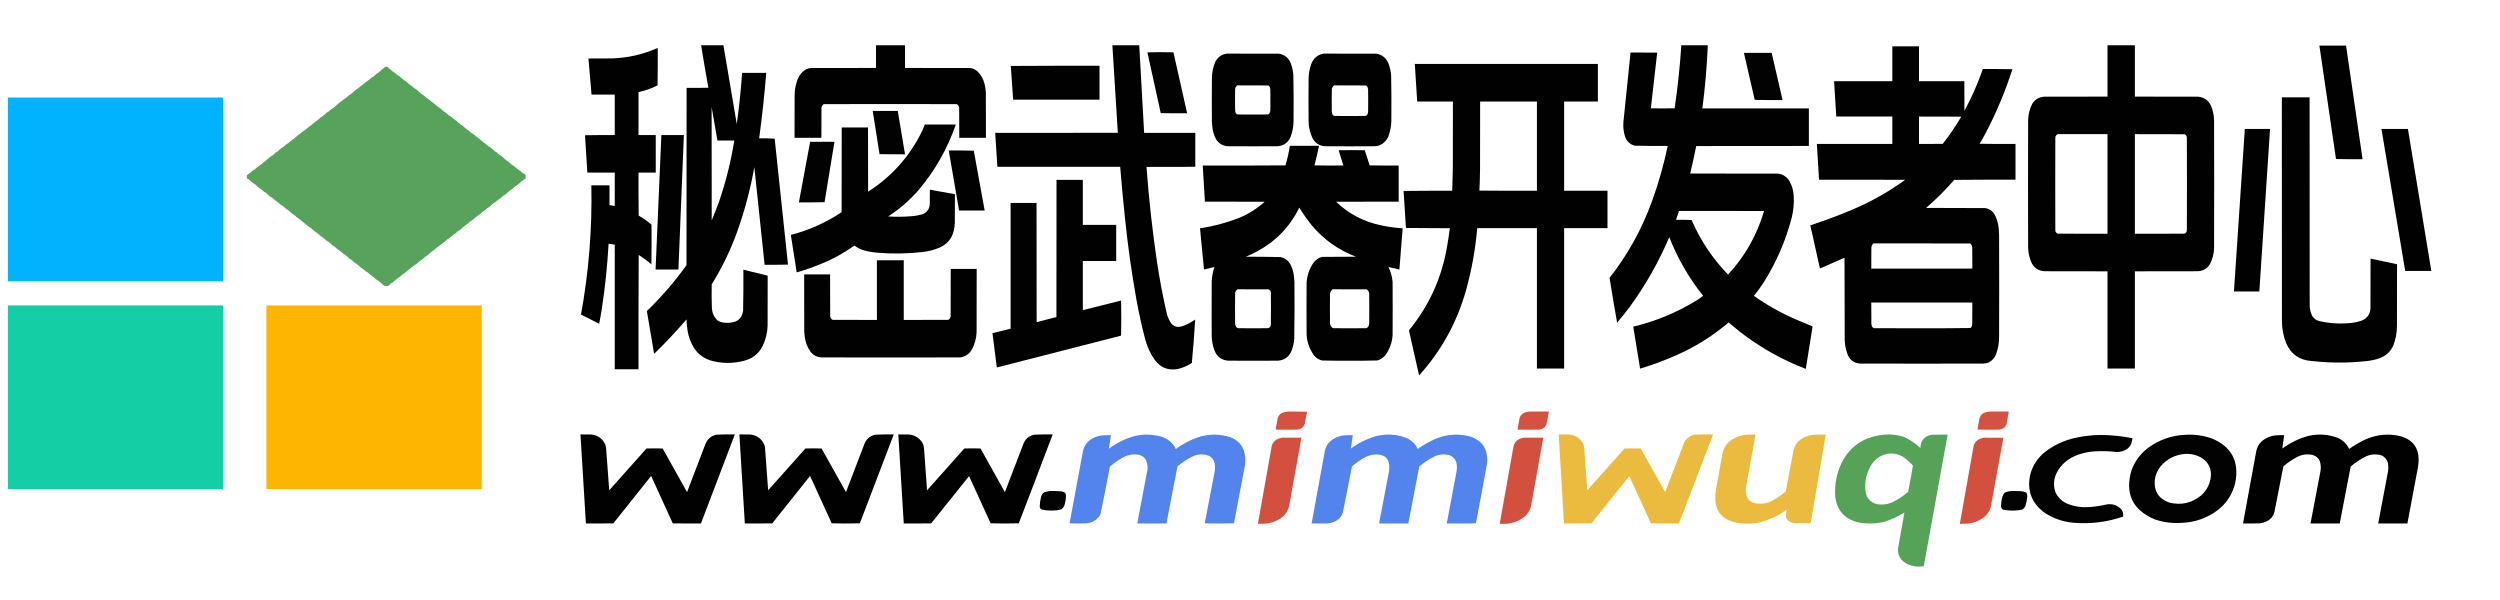 <?xml version="1.0" encoding="UTF-8"?>
<!DOCTYPE svg PUBLIC "-//W3C//DTD SVG 1.1//EN" "http://www.w3.org/Graphics/SVG/1.1/DTD/svg11.dtd">
<svg xmlns="http://www.w3.org/2000/svg" version="1.1" width="13780px" height="3307px" style="shape-rendering:geometricPrecision; text-rendering:geometricPrecision; image-rendering:optimizeQuality; fill-rule:evenodd; clip-rule:evenodd" xmlns:xlink="http://www.w3.org/1999/xlink">
<g><path style="opacity:0.994" fill="#000000" d="M 3864.5,249.5 C 3905.5,249.5 3946.5,249.5 3987.5,249.5C 4012.11,394.135 4036.61,538.801 4061,683.5C 4074.19,589.888 4084.03,495.888 4090.5,401.5C 4134.83,401.5 4179.17,401.5 4223.5,401.5C 4213.86,522.201 4200.86,642.534 4184.5,762.5C 4213.23,761.846 4241.73,762.513 4270,764.5C 4294.3,995.878 4318.8,1227.21 4343.5,1458.5C 4300.51,1459.5 4257.51,1459.83 4214.5,1459.5C 4196,1280.14 4177.16,1100.81 4158,921.5C 4136.12,1043.14 4104.45,1162.14 4063,1278.5C 4026.19,1379.79 3979.52,1476.12 3923,1567.5C 3922.07,1611.85 3922.4,1656.19 3924,1700.5C 3925.76,1725.83 3935.6,1747.33 3953.5,1765C 3963.66,1772.28 3974.99,1776.61 3987.5,1778C 4010.33,1781.39 4032.66,1779.39 4054.5,1772C 4071.39,1764.77 4083.23,1752.61 4090,1735.5C 4092.82,1728.39 4094.82,1721.05 4096,1713.5C 4097.47,1637.86 4097.97,1562.19 4097.5,1486.5C 4142.17,1497.5 4186.83,1508.5 4231.5,1519.5C 4231.67,1612.5 4231.5,1705.5 4231,1798.5C 4229.18,1837.12 4219.85,1873.79 4203,1908.5C 4180.8,1951.03 4146.3,1977.86 4099.5,1989C 4037.2,2005.18 3975.2,2004.18 3913.5,1986C 3874.1,1972.6 3843.6,1948.1 3822,1912.5C 3805.99,1884.8 3795.32,1855.13 3790,1823.5C 3786.74,1802.62 3784.74,1781.62 3784,1760.5C 3727.59,1826.42 3668.09,1889.76 3605.5,1950.5C 3591.95,1871.87 3578.62,1793.2 3565.5,1714.5C 3646.31,1636.56 3719.14,1552.23 3784,1461.5C 3784.5,1135.83 3784.67,810.167 3784.5,484.5C 3824.51,484.833 3864.51,484.5 3904.5,483.5C 3890.52,405.613 3877.19,327.613 3864.5,249.5 Z M 3922.5,590.5 C 3933.53,651.644 3944.19,712.977 3954.5,774.5C 3985.5,774.5 4016.5,774.5 4047.5,774.5C 4028.88,890.661 4000.38,1004.33 3962,1115.5C 3949.83,1148.84 3936.83,1181.84 3923,1214.5C 3922.5,1006.5 3922.33,798.5 3922.5,590.5 Z"/></g>
<g><path style="opacity:0.995" fill="#000000" d="M 4828.5,249.5 C 4881.83,249.5 4935.17,249.5 4988.5,249.5C 4988.5,291.167 4988.5,332.833 4988.5,374.5C 5108.83,374.333 5229.17,374.5 5349.5,375C 5363.32,377.599 5375.65,383.266 5386.5,392C 5407.09,411.666 5420.59,435.5 5427,463.5C 5430.54,477.972 5432.88,492.639 5434,507.5C 5434.5,591.499 5434.67,675.499 5434.5,759.5C 5385.5,759.5 5336.5,759.5 5287.5,759.5C 5287.67,705.832 5287.5,652.166 5287,598.5C 5287.28,587.539 5282.78,579.372 5273.5,574C 5029.17,573.333 4784.83,573.333 4540.5,574C 4532.29,579.575 4528.13,587.408 4528,597.5C 4527.5,651.499 4527.33,705.499 4527.5,759.5C 4478.17,759.5 4428.83,759.5 4379.5,759.5C 4379.33,682.166 4379.5,604.833 4380,527.5C 4379.96,496.066 4385.63,465.732 4397,436.5C 4406.43,412.07 4422.6,393.57 4445.5,381C 4451.92,378.193 4458.59,376.193 4465.5,375C 4586.5,374.5 4707.5,374.333 4828.5,374.5C 4828.5,332.833 4828.5,291.167 4828.5,249.5 Z"/></g>
<g><path style="opacity:0.995" fill="#000000" d="M 6131.5,249.5 C 6180.83,249.5 6230.17,249.5 6279.5,249.5C 6288.17,410.52 6297.17,571.52 6306.5,732.5C 6400.5,732.5 6494.5,732.5 6588.5,732.5C 6588.5,794.833 6588.5,857.167 6588.5,919.5C 6498.83,919.333 6409.17,919.5 6319.5,920C 6332.37,1094.48 6351.53,1268.31 6377,1441.5C 6391.61,1538.89 6409.94,1635.55 6432,1731.5C 6437,1749.49 6444.66,1766.15 6455,1781.5C 6469.23,1799.02 6487.4,1805.19 6509.5,1800C 6527.77,1794.87 6545.1,1787.53 6561.5,1778C 6570.42,1772.63 6579.25,1767.13 6588,1761.5C 6583.03,1841.25 6576.87,1920.92 6569.5,2000.5C 6545.53,2016.32 6519.53,2027.49 6491.5,2034C 6440.28,2043.37 6398.78,2027.54 6367,1986.5C 6342.95,1953.07 6325.29,1916.4 6314,1876.5C 6294.34,1802.18 6277.67,1727.18 6264,1651.5C 6237.43,1502.96 6216.43,1353.62 6201,1203.5C 6191.05,1108.93 6182.22,1014.26 6174.5,919.5C 5948.83,919.5 5723.17,919.5 5497.5,919.5C 5493.21,857.188 5489.21,794.855 5485.5,732.5C 5710.83,732.667 5936.17,732.5 6161.5,732C 6151.17,571.233 6141.17,410.4 6131.5,249.5 Z"/></g>
<g><path style="opacity:0.995" fill="#000000" d="M 9267.5,249.5 C 9316.17,249.5 9364.83,249.5 9413.5,249.5C 9408.57,365.948 9398.57,481.948 9383.5,597.5C 9579.17,597.5 9774.83,597.5 9970.5,597.5C 9970.5,666.5 9970.5,735.5 9970.5,804.5C 9763.5,804.333 9556.5,804.5 9349.5,805C 9339.46,855.688 9328.46,906.188 9316.5,956.5C 9478.17,956.333 9639.83,956.5 9801.5,957C 9828.81,961.228 9849.64,975.061 9864,998.5C 9877.72,1023.71 9885.39,1050.71 9887,1079.5C 9889.6,1121.48 9885.6,1162.81 9875,1203.5C 9841.36,1330.83 9789.36,1449.83 9719,1560.5C 9702.93,1584.8 9685.77,1608.3 9667.5,1631C 9740.08,1681.98 9817.41,1725.31 9899.5,1761C 9929.38,1773.79 9959.38,1786.29 9989.5,1798.5C 9990.65,1801.11 9990.82,1803.77 9990,1806.5C 9977.62,1882.14 9965.45,1957.81 9953.5,2033.5C 9821.95,1982.91 9700.95,1914.74 9590.5,1829C 9569.36,1812.2 9548.53,1795.03 9528,1777.5C 9439.92,1852.51 9342.42,1913.34 9235.5,1960C 9172.44,1987.58 9107.94,2011.41 9042,2031.5C 9041.23,2031.36 9040.56,2031.02 9040,2030.5C 9027.17,1953.87 9014.67,1877.21 9002.5,1800.5C 9127.89,1770.44 9245.22,1721.61 9354.5,1654C 9365.89,1646.65 9376.89,1638.81 9387.5,1630.5C 9309.52,1532.62 9247.35,1424.95 9201,1307.5C 9142.2,1445.51 9068.87,1574.51 8981,1694.5C 8959.21,1723.09 8936.71,1751.09 8913.5,1778.5C 8898.79,1696.27 8884.96,1613.94 8872,1531.5C 8972.4,1403.77 9050.4,1262.77 9106,1108.5C 9141.99,1009.21 9170.82,907.878 9192.5,804.5C 9131.81,804.973 9071.14,804.473 9010.5,803C 8984.72,795.891 8967.22,779.724 8958,754.5C 8949.5,728.837 8946.17,702.504 8948,675.5C 8960.71,546.781 8973.87,418.114 8987.5,289.5C 9036.5,289.333 9085.5,289.5 9134.5,290C 9122.83,392.333 9111.17,494.667 9099.5,597C 9143.17,597.667 9186.83,597.667 9230.5,597C 9247.61,481.722 9259.94,365.888 9267.5,249.5 Z M 9254.5,1162.5 C 9410.83,1162.33 9567.17,1162.5 9723.5,1163C 9684.49,1295.92 9618.33,1412.75 9525,1513.5C 9439.84,1425.6 9372.84,1325.27 9324,1212.5C 9295.57,1211.5 9267.07,1211.17 9238.5,1211.5C 9243.44,1195.02 9248.77,1178.69 9254.5,1162.5 Z"/></g>
<g><path style="opacity:0.995" fill="#000000" d="M 11616.5,249.5 C 11666.8,249.5 11717.2,249.5 11767.5,249.5C 11767.5,343.833 11767.5,438.167 11767.5,532.5C 11884.2,532.333 12000.8,532.5 12117.5,533C 12152,537.158 12175.8,555.324 12189,587.5C 12198,611.342 12203,636.009 12204,661.5C 12204.7,896.5 12204.7,1131.5 12204,1366.5C 12203.2,1397.53 12195.9,1426.86 12182,1454.5C 12167,1479.49 12144.8,1492.99 12115.5,1495C 11999.5,1495.5 11883.5,1495.67 11767.5,1495.5C 11767.5,1674.17 11767.5,1852.83 11767.5,2031.5C 11717.2,2031.5 11666.8,2031.5 11616.5,2031.5C 11616.5,1852.83 11616.5,1674.17 11616.5,1495.5C 11500.2,1495.67 11383.8,1495.5 11267.5,1495C 11237.3,1492.83 11214.8,1478.66 11200,1452.5C 11186.9,1425.03 11179.9,1396.03 11179,1365.5C 11178.3,1131.17 11178.3,896.833 11179,662.5C 11179.9,631.178 11187.2,601.511 11201,573.5C 11215.6,549.258 11237.1,535.758 11265.5,533C 11382.5,532.5 11499.5,532.333 11616.5,532.5C 11616.5,438.167 11616.5,343.833 11616.5,249.5 Z M 11341.5,739.5 C 11433.2,739.5 11524.8,739.5 11616.5,739.5C 11616.5,922.5 11616.5,1105.5 11616.5,1288.5C 11525.2,1288.67 11433.8,1288.5 11342.5,1288C 11333.7,1284.62 11329.2,1278.12 11329,1268.5C 11328.3,1098.83 11328.3,929.167 11329,759.5C 11329.4,750.332 11333.6,743.666 11341.5,739.5 Z M 11767.5,739.5 C 11858.8,739.333 11950.2,739.5 12041.5,740C 12049.2,743.596 12053.4,749.762 12054,758.5C 12054.7,928.5 12054.7,1098.5 12054,1268.5C 12053.8,1278.11 12049.3,1284.61 12040.5,1288C 11949.5,1288.5 11858.5,1288.67 11767.5,1288.5C 11767.5,1105.5 11767.5,922.5 11767.5,739.5 Z"/></g>
<g><path style="opacity:0.994" fill="#000000" d="M 12784.5,251.5 C 12833.5,251.5 12882.5,251.5 12931.5,251.5C 12961.6,460.192 12992,668.858 13022.5,877.5C 12973.6,877.831 12924.8,877.497 12876,876.5C 12845.5,668.163 12815,459.83 12784.5,251.5 Z"/></g>
<g><path style="opacity:0.996" fill="#000000" d="M 10430.5,255.5 C 10479.5,255.5 10528.5,255.5 10577.5,255.5C 10577.5,319.5 10577.5,383.5 10577.5,447.5C 10660.8,447.5 10744.2,447.5 10827.5,447.5C 10827.3,501.834 10827.5,556.168 10828,610.5C 10868.1,536.565 10902,459.898 10929.5,380.5C 10983.8,380.167 11038.2,380.5 11092.5,381.5C 11052.6,505.175 11002.4,624.508 10942,739.5C 10932.3,757.493 10922.2,775.16 10911.5,792.5C 10977.5,793.5 11043.5,793.833 11109.5,793.5C 11109.5,859.167 11109.5,924.833 11109.5,990.5C 10996.8,990.167 10884.2,990.5 10771.5,991.5C 10723.7,1046.85 10672,1098.35 10616.5,1146C 10725.5,1146.33 10834.5,1146.67 10943.5,1147C 10966.5,1151 10983.7,1163.17 10995,1183.5C 11007.5,1207.67 11014.8,1233.33 11017,1260.5C 11018,1271.48 11018.6,1282.48 11019,1293.5C 11019.7,1481.17 11019.7,1668.83 11019,1856.5C 11019.3,1889.92 11013.6,1922.25 11002,1953.5C 10993.7,1974.16 10979.5,1989.32 10959.5,1999C 10950.8,2002.21 10941.8,2003.88 10932.5,2004C 10706.2,2004.67 10479.8,2004.67 10253.5,2004C 10221.8,2002.32 10199.3,1987.15 10186,1958.5C 10175,1931.95 10169,1904.28 10168,1875.5C 10167.7,1723.83 10167.3,1572.17 10167,1420.5C 10122.4,1440.57 10077.5,1460.24 10032.5,1479.5C 10031.1,1477.78 10030.2,1475.78 10030,1473.5C 10013.1,1396.24 9995.92,1319.07 9978.5,1242C 10057.4,1216.15 10135,1187.15 10211.5,1155C 10314.8,1111.05 10411.5,1056.38 10501.5,991C 10343.2,990.5 10184.8,990.333 10026.5,990.5C 10022.4,924.841 10018.4,859.175 10014.5,793.5C 10153.2,793.5 10291.8,793.5 10430.5,793.5C 10430.5,743.167 10430.5,692.833 10430.5,642.5C 10327.5,642.5 10224.5,642.5 10121.5,642.5C 10117.9,577.474 10113.9,512.474 10109.5,447.5C 10216.5,447.5 10323.5,447.5 10430.5,447.5C 10430.5,383.5 10430.5,319.5 10430.5,255.5 Z M 10577.5,642.5 C 10655.2,642.333 10732.8,642.5 10810.5,643C 10779.7,695.252 10745.7,745.252 10708.5,793C 10664.8,793.5 10621.2,793.667 10577.5,793.5C 10577.5,743.167 10577.5,692.833 10577.5,642.5 Z M 10326.5,1341.5 C 10504.2,1341.33 10681.8,1341.5 10859.5,1342C 10867.1,1347.44 10870.9,1354.94 10871,1364.5C 10871.5,1403.17 10871.7,1441.83 10871.5,1480.5C 10685.8,1480.5 10500.2,1480.5 10314.5,1480.5C 10314.3,1442.5 10314.5,1404.5 10315,1366.5C 10315.1,1356.28 10318.9,1347.94 10326.5,1341.5 Z M 10314.5,1667.5 C 10500.2,1667.5 10685.8,1667.5 10871.5,1667.5C 10871.7,1707.17 10871.5,1746.83 10871,1786.5C 10870.4,1791.72 10869.1,1796.72 10867,1801.5C 10865.5,1804.33 10863.3,1806.5 10860.5,1808C 10771.5,1809.16 10682.5,1809.66 10593.5,1809.5C 10505.8,1809.33 10418.2,1809.17 10330.5,1809C 10324.5,1807.7 10320.4,1804.2 10318,1798.5C 10316.3,1793.65 10315.3,1788.65 10315,1783.5C 10314.5,1744.83 10314.3,1706.17 10314.5,1667.5 Z"/></g>
<g><path style="opacity:0.993" fill="#000000" d="M 3622.5,265.5 C 3623.5,265.5 3624.5,265.5 3625.5,265.5C 3625.83,333.837 3625.5,402.17 3624.5,470.5C 3591.21,487.646 3556.21,499.98 3519.5,507.5C 3519.5,586.5 3519.5,665.5 3519.5,744.5C 3551.17,744.5 3582.83,744.5 3614.5,744.5C 3614.5,813.5 3614.5,882.5 3614.5,951.5C 3582.83,951.5 3551.17,951.5 3519.5,951.5C 3519.17,1030.5 3519.5,1109.5 3520.5,1188.5C 3545.67,1202.83 3569.17,1219.5 3591,1238.5C 3591.83,1311.5 3591.67,1384.5 3590.5,1457.5C 3568.58,1438.24 3545.24,1420.91 3520.5,1405.5C 3519.5,1615.5 3519.17,1825.5 3519.5,2035.5C 3475.83,2035.5 3432.17,2035.5 3388.5,2035.5C 3388.5,1806.5 3388.5,1577.5 3388.5,1348.5C 3377.2,1346.62 3365.87,1344.95 3354.5,1343.5C 3347.81,1464.43 3335.31,1584.76 3317,1704.5C 3312.74,1731.28 3307.91,1757.95 3302.5,1784.5C 3269.01,1767.92 3235.68,1751.09 3202.5,1734C 3245.42,1498.47 3264.42,1260.97 3259.5,1021.5C 3292.83,1021.5 3326.17,1021.5 3359.5,1021.5C 3359.5,1057.83 3359.5,1094.17 3359.5,1130.5C 3369.15,1132.27 3378.81,1133.94 3388.5,1135.5C 3388.5,1074.17 3388.5,1012.83 3388.5,951.5C 3338.17,951.5 3287.83,951.5 3237.5,951.5C 3233.24,882.817 3228.91,814.151 3224.5,745.5C 3279.16,744.5 3333.83,744.167 3388.5,744.5C 3388.5,670.167 3388.5,595.833 3388.5,521.5C 3345.83,521.5 3303.17,521.5 3260.5,521.5C 3254.56,455.193 3248.89,388.859 3243.5,322.5C 3286.83,322.667 3330.17,322.5 3373.5,322C 3460.3,319.144 3543.3,300.311 3622.5,265.5 Z"/></g>
<g><path style="opacity:0.992" fill="#000000" d="M 6324.5,288.5 C 6372.24,287.168 6420.07,287.168 6468,288.5C 6493.49,400.443 6518.65,512.443 6543.5,624.5C 6494.93,624.831 6446.43,624.497 6398,623.5C 6373.8,511.634 6349.3,399.968 6324.5,288.5 Z"/></g>
<g><path style="opacity:0.992" fill="#000000" d="M 9612.5,291.5 C 9663.5,291.5 9714.5,291.5 9765.5,291.5C 9785.5,378.171 9805.5,464.837 9825.5,551.5C 9774.26,551.831 9723.09,551.497 9672,550.5C 9651.97,464.194 9632.14,377.861 9612.5,291.5 Z"/></g>
<g><path style="opacity:0.996" fill="#000000" d="M 6762.5,295.5 C 6857.83,295.333 6953.17,295.5 7048.5,296C 7081.03,300.859 7103.19,318.692 7115,349.5C 7122.99,371.119 7127.66,393.452 7129,416.5C 7130.62,500.488 7130.95,584.488 7130,668.5C 7129.61,695.932 7124.94,722.599 7116,748.5C 7104.03,782.479 7080.19,801.645 7044.5,806C 6951.5,806.667 6858.5,806.667 6765.5,806C 6738.2,803.442 6717.36,790.609 6703,767.5C 6691.2,745.288 6684.2,721.621 6682,696.5C 6681.16,687.847 6680.49,679.18 6680,670.5C 6679.33,590.833 6679.33,511.167 6680,431.5C 6680.22,399.842 6686.55,369.508 6699,340.5C 6712.47,314.525 6733.64,299.525 6762.5,295.5 Z M 6820.5,470.5 C 6876.83,470.333 6933.17,470.5 6989.5,471C 6994.73,473.232 6998.23,477.065 7000,482.5C 7000.94,486.114 7001.61,489.781 7002,493.5C 7002.67,531.833 7002.67,570.167 7002,608.5C 7001.59,615.059 6999.59,621.059 6996,626.5C 6993.53,628.652 6990.7,630.152 6987.5,631C 6932.5,631.667 6877.5,631.667 6822.5,631C 6816.84,630.004 6813.01,626.838 6811,621.5C 6809.37,616.97 6808.37,612.304 6808,607.5C 6807.33,569.5 6807.33,531.5 6808,493.5C 6808.05,483.393 6812.21,475.727 6820.5,470.5 Z"/></g>
<g><path style="opacity:0.996" fill="#000000" d="M 7295.5,295.5 C 7392.5,295.333 7489.5,295.5 7586.5,296C 7618.48,301.645 7640.64,319.478 7653,349.5C 7661.44,371.39 7666.44,394.056 7668,417.5C 7669.62,500.82 7669.96,584.153 7669,667.5C 7668.42,694.247 7663.75,720.247 7655,745.5C 7645.93,771.898 7628.6,790.565 7603,801.5C 7596.34,803.766 7589.5,805.266 7582.5,806C 7488.17,806.667 7393.83,806.667 7299.5,806C 7271.44,802.585 7250.27,788.752 7236,764.5C 7221.22,734.609 7213.55,702.942 7213,669.5C 7212.33,590.167 7212.33,510.833 7213,431.5C 7213.68,405.093 7218.35,379.426 7227,354.5C 7238.84,321.863 7261.67,302.196 7295.5,295.5 Z M 7354.5,470.5 C 7412.17,470.333 7469.83,470.5 7527.5,471C 7533.24,473.263 7537.08,477.43 7539,483.5C 7539.88,486.789 7540.55,490.123 7541,493.5C 7541.67,534.5 7541.67,575.5 7541,616.5C 7540.59,623.059 7538.59,629.059 7535,634.5C 7532.29,636.936 7529.13,638.436 7525.5,639C 7469.17,639.667 7412.83,639.667 7356.5,639C 7350.37,638.359 7346.21,635.192 7344,629.5C 7342.37,624.97 7341.37,620.304 7341,615.5C 7340.33,575.167 7340.33,534.833 7341,494.5C 7341.19,483.758 7345.69,475.758 7354.5,470.5 Z"/></g>
<g><path style="opacity:0.996" fill="#000000" d="M 7798.5,352.5 C 8134.83,352.5 8471.17,352.5 8807.5,352.5C 8807.5,421.5 8807.5,490.5 8807.5,559.5C 8745.5,559.5 8683.5,559.5 8621.5,559.5C 8621.5,723.5 8621.5,887.5 8621.5,1051.5C 8701.17,1051.5 8780.83,1051.5 8860.5,1051.5C 8860.5,1120.17 8860.5,1188.83 8860.5,1257.5C 8780.83,1257.5 8701.17,1257.5 8621.5,1257.5C 8621.5,1515.5 8621.5,1773.5 8621.5,2031.5C 8571.5,2031.5 8521.5,2031.5 8471.5,2031.5C 8471.5,1773.5 8471.5,1515.5 8471.5,1257.5C 8361.83,1257.5 8252.17,1257.5 8142.5,1257.5C 8132.33,1375.85 8111.16,1492.18 8079,1606.5C 8028.53,1781.32 7942.87,1935.65 7822,2069.5C 7803.3,1988.32 7784.96,1906.99 7767,1825.5C 7766.33,1823.5 7766.33,1821.5 7767,1819.5C 7878.26,1683.92 7948.26,1528.92 7977,1354.5C 7982.49,1322.38 7987.33,1290.22 7991.5,1258C 7910.83,1257.83 7830.16,1257.33 7749.5,1256.5C 7745.17,1188.5 7740.83,1120.5 7736.5,1052.5C 7825.83,1051.5 7915.16,1051.17 8004.5,1051.5C 8006.38,1003.86 8007.55,956.189 8008,908.5C 8008.5,792.167 8008.67,675.834 8008.5,559.5C 7942.83,559.5 7877.17,559.5 7811.5,559.5C 7806.86,490.52 7802.52,421.52 7798.5,352.5 Z M 8158.5,559.5 C 8262.83,559.5 8367.17,559.5 8471.5,559.5C 8471.5,723.5 8471.5,887.5 8471.5,1051.5C 8365.83,1051.83 8260.16,1051.5 8154.5,1050.5C 8156.41,1011.22 8157.57,971.889 8158,932.5C 8158.5,808.167 8158.67,683.834 8158.5,559.5 Z"/></g>
<g><path style="opacity:0.995" fill="#000000" d="M 5571.5,363.5 C 5734.33,362.5 5897.33,362.167 6060.5,362.5C 6060.5,424.833 6060.5,487.167 6060.5,549.5C 5901.83,549.5 5743.17,549.5 5584.5,549.5C 5580.25,487.357 5575.91,425.357 5571.5,363.5 Z"/></g>
<g><path style="opacity:0.986" fill="#56a259" d="M 2119.5,368.5 C 2125.83,368.5 2132.17,368.5 2138.5,368.5C 2138.3,370.39 2138.96,371.89 2140.5,373C 2147.98,379.903 2155.65,386.569 2163.5,393C 2174.33,399.489 2184.33,407.156 2193.5,416C 2196.66,417.413 2199.66,419.08 2202.5,421C 2210.5,428 2218.5,435 2226.5,442C 2228.83,443 2231.17,444 2233.5,445C 2240.53,451.362 2247.53,457.695 2254.5,464C 2265.67,470.825 2276,478.825 2285.5,488C 2287.61,488.36 2289.61,489.027 2291.5,490C 2301.17,498.667 2310.83,507.333 2320.5,516C 2331.26,522.389 2341.26,530.056 2350.5,539C 2361.15,545.134 2370.81,552.634 2379.5,561.5C 2389.15,566.972 2397.82,573.805 2405.5,582C 2419.84,591.166 2433.17,601.666 2445.5,613.5C 2455.84,619.985 2465.5,627.485 2474.5,636C 2476.96,638.536 2479.96,640.036 2483.5,640.5C 2493.51,650.69 2504.51,659.523 2516.5,667C 2524.35,673.431 2532.02,680.097 2539.5,687C 2542.38,687.956 2545.04,689.289 2547.5,691C 2555.46,697.99 2563.46,704.99 2571.5,712C 2581.62,718.1 2590.96,725.433 2599.5,734C 2602.32,736.613 2605.66,738.279 2609.5,739C 2617.74,747.924 2627.07,755.257 2637.5,761C 2645.87,769.038 2654.54,776.705 2663.5,784C 2673.37,789.781 2682.37,796.781 2690.5,805C 2693.84,807.671 2697.5,809.837 2701.5,811.5C 2710.02,819.187 2718.69,826.687 2727.5,834C 2730.38,834.956 2733.04,836.289 2735.5,838C 2745.11,847.792 2755.78,856.126 2767.5,863C 2774.53,869.362 2781.53,875.695 2788.5,882C 2800.37,889.451 2811.37,898.118 2821.5,908C 2832.62,914.763 2842.95,922.763 2852.5,932C 2862.64,937.472 2871.64,944.472 2879.5,953C 2885.54,955.874 2891.21,959.374 2896.5,963.5C 2897.5,970.803 2897.83,978.137 2897.5,985.5C 2896.13,985.343 2894.79,985.51 2893.5,986C 2880.3,994.789 2867.96,1004.79 2856.5,1016C 2843.92,1023.06 2832.59,1031.89 2822.5,1042.5C 2815.62,1044.86 2809.95,1049.03 2805.5,1055C 2799.54,1059.29 2793.88,1063.96 2788.5,1069C 2777.97,1075.52 2768.3,1083.19 2759.5,1092C 2748.67,1098.49 2738.67,1106.16 2729.5,1115C 2727.17,1116 2724.83,1117 2722.5,1118C 2712.89,1125.93 2703.56,1134.27 2694.5,1143C 2692.17,1144 2689.83,1145 2687.5,1146C 2678.53,1154.48 2668.86,1161.98 2658.5,1168.5C 2647.53,1178.65 2635.86,1187.82 2623.5,1196C 2616.5,1202.33 2609.5,1208.67 2602.5,1215C 2599.42,1216.14 2596.42,1217.47 2593.5,1219C 2585.65,1227.2 2576.99,1234.2 2567.5,1240C 2557.19,1247.64 2547.53,1255.98 2538.5,1265C 2528.38,1270.44 2519.38,1277.44 2511.5,1286C 2507.2,1287.81 2503.2,1290.15 2499.5,1293C 2491.8,1300.37 2483.8,1307.37 2475.5,1314C 2473.05,1314.72 2470.72,1315.72 2468.5,1317C 2457.67,1327.51 2446,1336.84 2433.5,1345C 2426.69,1351.9 2419.02,1357.56 2410.5,1362C 2401.6,1371.58 2391.6,1379.58 2380.5,1386C 2372.2,1392.63 2364.2,1399.63 2356.5,1407C 2345.31,1413.86 2334.97,1421.86 2325.5,1431C 2313.46,1438.53 2302.46,1447.37 2292.5,1457.5C 2290.23,1458.49 2287.89,1459.32 2285.5,1460C 2274.68,1470.5 2263.01,1479.83 2250.5,1488C 2242.85,1493.99 2235.51,1500.32 2228.5,1507C 2225.83,1508.33 2223.17,1509.67 2220.5,1511C 2210.96,1520.77 2200.29,1529.1 2188.5,1536C 2177.63,1546.56 2165.96,1555.9 2153.5,1564C 2149.03,1567.56 2145.03,1571.56 2141.5,1576C 2134.17,1576.5 2126.84,1576.67 2119.5,1576.5C 2119.72,1575.32 2119.39,1574.32 2118.5,1573.5C 2115.87,1572.24 2113.21,1571.07 2110.5,1570C 2109.55,1568.04 2108.21,1566.38 2106.5,1565C 2100.21,1560.38 2094.21,1555.38 2088.5,1550C 2078.38,1544.56 2069.38,1537.56 2061.5,1529C 2049.33,1521.17 2037.99,1512.17 2027.5,1502C 2025.17,1501 2022.83,1500 2020.5,1499C 2010.78,1489.43 2000.11,1481.26 1988.5,1474.5C 1977.26,1463.22 1964.93,1453.39 1951.5,1445C 1943.75,1436.41 1934.75,1429.57 1924.5,1424.5C 1916.97,1416.81 1908.97,1409.64 1900.5,1403C 1898,1402.11 1895.67,1400.95 1893.5,1399.5C 1884.99,1392.49 1876.66,1385.32 1868.5,1378C 1866.17,1377 1863.83,1376 1861.5,1375C 1852.63,1365.45 1842.63,1357.45 1831.5,1351C 1823.54,1344.71 1815.87,1338.04 1808.5,1331C 1806.05,1330.28 1803.72,1329.28 1801.5,1328C 1791.41,1318.13 1780.41,1309.46 1768.5,1302C 1757.84,1291.5 1746.17,1282.33 1733.5,1274.5C 1727.68,1268.84 1721.68,1263.34 1715.5,1258C 1712.13,1255.32 1708.46,1253.15 1704.5,1251.5C 1687.11,1238.29 1670.11,1224.46 1653.5,1210C 1641.3,1202.14 1629.97,1193.14 1619.5,1183C 1617.17,1182 1614.83,1181 1612.5,1180C 1605.5,1173.67 1598.5,1167.33 1591.5,1161C 1580.04,1153.9 1569.38,1145.57 1559.5,1136C 1549.75,1130.79 1541.08,1124.12 1533.5,1116C 1520.95,1107.46 1508.95,1098.13 1497.5,1088C 1494.83,1086.67 1492.17,1085.33 1489.5,1084C 1482.5,1077.67 1475.5,1071.33 1468.5,1065C 1465,1061.79 1461,1059.46 1456.5,1058C 1447.22,1048.38 1436.89,1040.21 1425.5,1033.5C 1419.98,1028.15 1414.32,1022.98 1408.5,1018C 1395.04,1009.89 1382.71,1000.22 1371.5,989C 1368.87,986.854 1365.87,985.521 1362.5,985C 1361.87,984.25 1361.37,983.416 1361,982.5C 1360.33,976.833 1360.33,971.167 1361,965.5C 1373.23,957.641 1384.73,948.474 1395.5,938C 1397.83,937 1400.17,936 1402.5,935C 1412.67,925.151 1423.67,916.485 1435.5,909C 1453.72,895.048 1471.39,880.381 1488.5,865C 1500.58,858.604 1511.24,850.27 1520.5,840C 1523.17,838.667 1525.83,837.333 1528.5,836C 1536.5,829 1544.5,822 1552.5,815C 1555.34,813.08 1558.34,811.413 1561.5,810C 1571.11,800.686 1581.44,792.686 1592.5,786C 1601.98,776.853 1612.31,768.853 1623.5,762C 1630.83,755.333 1638.17,748.667 1645.5,742C 1647.49,740.249 1649.82,739.249 1652.5,739C 1659.83,732.667 1667.17,726.333 1674.5,720C 1677.17,718.667 1679.83,717.333 1682.5,716C 1693.02,705.8 1704.35,696.8 1716.5,689C 1726.35,679.465 1737.02,671.132 1748.5,664C 1754.83,658.333 1761.17,652.667 1767.5,647C 1770.5,645.333 1773.5,643.667 1776.5,642C 1786.55,633.275 1796.55,624.608 1806.5,616C 1808.61,615.64 1810.61,614.973 1812.5,614C 1820.38,605.443 1829.38,598.443 1839.5,593C 1849.88,583.942 1860.22,574.942 1870.5,566C 1877.99,562.183 1884.66,557.183 1890.5,551C 1902.86,542.815 1914.53,533.648 1925.5,523.5C 1927.22,522.066 1929.22,521.233 1931.5,521C 1941.88,511.942 1952.22,502.942 1962.5,494C 1971.95,489.23 1980.28,482.897 1987.5,475C 1997.37,469.219 2006.37,462.219 2014.5,454C 2027.78,445.529 2040.11,435.862 2051.5,425C 2053.83,424 2056.17,423 2058.5,422C 2068.99,411.831 2080.33,402.831 2092.5,395C 2099.17,389 2105.83,383 2112.5,377C 2114.23,375.47 2116.23,374.47 2118.5,374C 2119.41,372.301 2119.74,370.467 2119.5,368.5 Z"/></g>
<g><path style="opacity:0.993" fill="#000000" d="M 12577.5,536.5 C 12628.5,536.5 12679.5,536.5 12730.5,536.5C 12730.3,919.167 12730.5,1301.83 12731,1684.5C 12731.5,1704.57 12736.1,1723.57 12745,1741.5C 12754.3,1756.24 12767.4,1765.74 12784.5,1770C 12834.6,1781.48 12885.2,1785.48 12936.5,1782C 12963.5,1781.11 12989.9,1776.44 13015.5,1768C 13047.3,1755.92 13064.1,1732.75 13066,1698.5C 13066.5,1607.5 13066.7,1516.5 13066.5,1425.5C 13115.2,1435.51 13163.9,1445.85 13212.5,1456.5C 13212.7,1568.5 13212.5,1680.5 13212,1792.5C 13212.4,1831.15 13205.7,1868.48 13192,1904.5C 13176.3,1938.6 13150.8,1962.1 13115.5,1975C 13093.4,1982.42 13070.7,1987.42 13047.5,1990C 12946.2,2001.29 12844.8,2001.29 12743.5,1990C 12675.3,1986.03 12627.8,1952.86 12601,1890.5C 12585.5,1851.01 12577.8,1810.01 12578,1767.5C 12577.5,1357.17 12577.3,946.833 12577.5,536.5 Z"/></g>
<g><path style="opacity:0.996" fill="#00b2ff" d="M 43.5,537.5 C 438.833,537.5 834.167,537.5 1229.5,537.5C 1229.5,875.167 1229.5,1212.83 1229.5,1550.5C 834.167,1550.5 438.833,1550.5 43.5,1550.5C 43.5,1212.83 43.5,875.167 43.5,537.5 Z"/></g>
<g><path style="opacity:0.989" fill="#000000" d="M 4810.5,611.5 C 4856.5,611.5 4902.5,611.5 4948.5,611.5C 4961.94,691.149 4975.27,770.816 4988.5,850.5C 4941.59,850.83 4894.76,850.497 4848,849.5C 4835.17,770.206 4822.67,690.873 4810.5,611.5 Z"/></g>
<g><path style="opacity:0.995" fill="#000000" d="M 5097.5,686.5 C 5154.5,686.5 5211.5,686.5 5268.5,686.5C 5221.51,821.757 5152.01,943.424 5060,1051.5C 5011.46,1106.41 4956.62,1153.57 4895.5,1193C 4937.16,1195.8 4978.83,1195.47 5020.5,1192C 5043.34,1190.69 5065.67,1186.69 5087.5,1180C 5111.44,1169.01 5123.94,1150.17 5125,1123.5C 5125.5,1097.5 5125.67,1071.5 5125.5,1045.5C 5171.54,1053.58 5217.54,1061.91 5263.5,1070.5C 5263.67,1123.83 5263.5,1177.17 5263,1230.5C 5262.12,1258.34 5255.46,1284.67 5243,1309.5C 5227.4,1334.76 5205.9,1353.26 5178.5,1365C 5146.14,1378.51 5112.48,1386.84 5077.5,1390C 4997.6,1398.67 4917.6,1399.67 4837.5,1393C 4811.76,1390.99 4786.43,1386.66 4761.5,1380C 4742.61,1374.05 4725.27,1365.22 4709.5,1353.5C 4653.68,1393.59 4593.68,1426.76 4529.5,1453C 4484.41,1471.64 4438.41,1487.81 4391.5,1501.5C 4380.56,1433.56 4369.89,1365.56 4359.5,1297.5C 4359.83,1296.5 4360.17,1295.5 4360.5,1294.5C 4460.55,1268.38 4553.38,1226.72 4639,1169.5C 4639.5,1013.83 4639.67,858.167 4639.5,702.5C 4687.83,702.5 4736.17,702.5 4784.5,702.5C 4784.33,820.5 4784.5,938.5 4785,1056.5C 4916.48,972.352 5016.15,860.018 5084,719.5C 5088.99,708.677 5093.49,697.677 5097.5,686.5 Z"/></g>
<g><path style="opacity:0.993" fill="#000000" d="M 12373.5,710.5 C 12419.8,710.5 12466.2,710.5 12512.5,710.5C 12492.8,1009.17 12473.2,1307.83 12453.5,1606.5C 12406.8,1606.5 12360.2,1606.5 12313.5,1606.5C 12333.9,1307.87 12353.9,1009.21 12373.5,710.5 Z"/></g>
<g><path style="opacity:0.993" fill="#000000" d="M 13126.5,710.5 C 13175.2,710.5 13223.8,710.5 13272.5,710.5C 13315.4,971.516 13358.4,1232.52 13401.5,1493.5C 13353.5,1493.5 13305.5,1493.5 13257.5,1493.5C 13214,1232.47 13170.3,971.47 13126.5,710.5 Z"/></g>
<g><path style="opacity:0.993" fill="#000000" d="M 3645.5,744.5 C 3686.83,744.5 3728.17,744.5 3769.5,744.5C 3759.5,991.5 3749.5,1238.5 3739.5,1485.5C 3697.5,1485.5 3655.5,1485.5 3613.5,1485.5C 3623.99,1238.49 3634.66,991.489 3645.5,744.5 Z"/></g>
<g><path style="opacity:0.99" fill="#000000" d="M 4465.5,781.5 C 4510.17,781.5 4554.83,781.5 4599.5,781.5C 4581.77,892.555 4563.6,1003.56 4545,1114.5C 4497.91,1115.5 4450.74,1115.83 4403.5,1115.5C 4423.95,1004.13 4444.62,892.794 4465.5,781.5 Z"/></g>
<g><path style="opacity:0.996" fill="#000000" d="M 7109.5,803.5 C 7163.17,803.5 7216.83,803.5 7270.5,803.5C 7263.12,839.707 7254.78,875.707 7245.5,911.5C 7298.5,912.667 7351.5,912.833 7404.5,912C 7395.68,884.047 7387.01,856.047 7378.5,828C 7426.5,827.333 7474.5,827.333 7522.5,828C 7531.59,855.78 7540.59,883.614 7549.5,911.5C 7602.83,912.5 7656.16,912.833 7709.5,912.5C 7709.5,978.833 7709.5,1045.17 7709.5,1111.5C 7594.5,1111.33 7479.5,1111.5 7364.5,1112C 7434.3,1178.91 7516.97,1222.24 7612.5,1242C 7651.76,1250.44 7691.43,1255.94 7731.5,1258.5C 7725.67,1334.18 7719.67,1409.85 7713.5,1485.5C 7695.11,1481.65 7676.78,1477.49 7658.5,1473C 7656.83,1472.33 7655.17,1472.33 7653.5,1473C 7666.28,1498.67 7673.78,1525.84 7676,1554.5C 7676.67,1652.5 7676.67,1750.5 7676,1848.5C 7673.03,1887.76 7660.36,1923.43 7638,1955.5C 7625.99,1971.18 7610.49,1981.68 7591.5,1987C 7540.69,1988.15 7489.86,1988.65 7439,1988.5C 7388.14,1988.65 7337.31,1988.15 7286.5,1987C 7267.83,1981.99 7252.67,1971.83 7241,1956.5C 7217.49,1922.97 7204.49,1885.64 7202,1844.5C 7201.33,1749.17 7201.33,1653.83 7202,1558.5C 7204.45,1516.82 7217.78,1479.15 7242,1445.5C 7250.93,1434.47 7261.76,1425.97 7274.5,1420C 7279.05,1418.26 7283.72,1416.93 7288.5,1416C 7350.17,1415.67 7411.83,1415.33 7473.5,1415C 7377.28,1378.08 7296.11,1320.25 7230,1241.5C 7205.12,1210.74 7182.45,1178.41 7162,1144.5C 7109.93,1249.9 7032.1,1330.4 6928.5,1386C 6908.53,1396.49 6888.2,1406.15 6867.5,1415C 6931.2,1415.02 6994.86,1415.69 7058.5,1417C 7081.31,1422.16 7098.81,1434.66 7111,1454.5C 7121.45,1472.83 7128.11,1492.5 7131,1513.5C 7133.17,1528.09 7134.51,1542.76 7135,1557.5C 7135.96,1659.84 7135.63,1762.18 7134,1864.5C 7132.58,1888.29 7127.58,1911.29 7119,1933.5C 7105.57,1966.6 7081.07,1984.77 7045.5,1988C 6953.17,1988.67 6860.83,1988.67 6768.5,1988C 6732.93,1984.76 6708.43,1966.59 6695,1933.5C 6685.32,1908.41 6679.98,1882.41 6679,1855.5C 6678.33,1753.5 6678.33,1651.5 6679,1549.5C 6680.3,1522.68 6685.3,1496.68 6694,1471.5C 6674.95,1476.55 6655.78,1481.22 6636.5,1485.5C 6629.41,1409.81 6622.07,1334.14 6614.5,1258.5C 6685.8,1247.79 6755.14,1229.62 6822.5,1204C 6877.75,1182.4 6927.08,1151.73 6970.5,1112C 6860.83,1111.5 6751.17,1111.33 6641.5,1111.5C 6637.46,1045.17 6633.46,978.836 6629.5,912.5C 6781.5,912.833 6933.5,912.5 7085.5,911.5C 7096.18,876.094 7104.18,840.094 7109.5,803.5 Z M 6821.5,1594.5 C 6878.5,1594.33 6935.5,1594.5 6992.5,1595C 6999.97,1598.42 7004.13,1604.25 7005,1612.5C 7005.67,1671.5 7005.67,1730.5 7005,1789.5C 7004.03,1799.99 6998.53,1806.49 6988.5,1809C 6934.17,1809.67 6879.83,1809.67 6825.5,1809C 6816.31,1806.8 6810.81,1800.97 6809,1791.5C 6808.67,1789.17 6808.33,1786.83 6808,1784.5C 6807.33,1729.17 6807.33,1673.83 6808,1618.5C 6808.19,1607.76 6812.69,1599.76 6821.5,1594.5 Z M 7345.5,1594.5 C 7408.17,1594.33 7470.83,1594.5 7533.5,1595C 7541.47,1600.75 7545.97,1608.59 7547,1618.5C 7547.67,1673.83 7547.67,1729.17 7547,1784.5C 7545.94,1793.46 7542.1,1800.96 7535.5,1807C 7533.61,1807.97 7531.61,1808.64 7529.5,1809C 7469.17,1809.67 7408.83,1809.67 7348.5,1809C 7340.71,1805.88 7335.71,1800.21 7333.5,1792C 7332.11,1788.29 7331.28,1784.46 7331,1780.5C 7330.33,1727.83 7330.33,1675.17 7331,1622.5C 7331.39,1610.72 7336.22,1601.38 7345.5,1594.5 Z"/></g>
<g><path style="opacity:0.993" fill="#000000" d="M 5229.5,829.5 C 5275.5,829.167 5321.5,829.5 5367.5,830.5C 5387.89,940.427 5407.89,1050.43 5427.5,1160.5C 5380.5,1160.5 5333.5,1160.5 5286.5,1160.5C 5267.82,1050.11 5248.82,939.779 5229.5,829.5 Z"/></g>
<g><path style="opacity:0.994" fill="#000000" d="M 5823.5,991.5 C 5871.83,991.5 5920.17,991.5 5968.5,991.5C 5968.5,1074.17 5968.5,1156.83 5968.5,1239.5C 6029.83,1239.5 6091.17,1239.5 6152.5,1239.5C 6152.5,1305.83 6152.5,1372.17 6152.5,1438.5C 6091.17,1438.5 6029.83,1438.5 5968.5,1438.5C 5968.5,1528.83 5968.5,1619.17 5968.5,1709.5C 6038.94,1692.31 6109.27,1674.64 6179.5,1656.5C 6180.83,1721.07 6180.83,1785.57 6179.5,1850C 5951.26,1908.98 5722.93,1967.48 5494.5,2025.5C 5486.69,1962.48 5478.69,1899.48 5470.5,1836.5C 5503.83,1828.17 5537.17,1819.83 5570.5,1811.5C 5570.5,1580.5 5570.5,1349.5 5570.5,1118.5C 5618.17,1118.5 5665.83,1118.5 5713.5,1118.5C 5713.33,1337.5 5713.5,1556.5 5714,1775.5C 5750.33,1766.17 5786.67,1756.83 5823,1747.5C 5823.5,1495.5 5823.67,1243.5 5823.5,991.5 Z"/></g>
<g><path style="opacity:0.995" fill="#000000" d="M 4833.5,1434.5 C 4882.83,1434.5 4932.17,1434.5 4981.5,1434.5C 4981.5,1544.17 4981.5,1653.83 4981.5,1763.5C 5063.17,1763.67 5144.83,1763.5 5226.5,1763C 5234.61,1758.64 5239.11,1751.81 5240,1742.5C 5240.5,1655.83 5240.67,1569.17 5240.5,1482.5C 5288.17,1482.5 5335.83,1482.5 5383.5,1482.5C 5383.67,1598.83 5383.5,1715.17 5383,1831.5C 5381.65,1865.24 5372.98,1896.9 5357,1926.5C 5345.07,1947.44 5327.57,1961.27 5304.5,1968C 5300.53,1968.85 5296.53,1969.52 5292.5,1970C 5036.5,1970.67 4780.5,1970.67 4524.5,1970C 4501.84,1967.92 4483.34,1958.09 4469,1940.5C 4449.63,1914.08 4438.3,1884.41 4435,1851.5C 4434.13,1844.19 4433.46,1836.85 4433,1829.5C 4432.5,1723.83 4432.33,1618.17 4432.5,1512.5C 4480.17,1512.5 4527.83,1512.5 4575.5,1512.5C 4575.33,1588.83 4575.5,1665.17 4576,1741.5C 4576.6,1751.23 4581.1,1758.39 4589.5,1763C 4670.83,1763.5 4752.17,1763.67 4833.5,1763.5C 4833.5,1653.83 4833.5,1544.17 4833.5,1434.5 Z"/></g>
<g><path style="opacity:0.997" fill="#14cfa5" d="M 43.5,1683.5 C 438.833,1683.5 834.167,1683.5 1229.5,1683.5C 1229.5,2020.83 1229.5,2358.17 1229.5,2695.5C 834.167,2695.5 438.833,2695.5 43.5,2695.5C 43.5,2358.17 43.5,2020.83 43.5,1683.5 Z"/></g>
<g><path style="opacity:0.996" fill="#feb500" d="M 1468.5,1683.5 C 1864.17,1683.5 2259.83,1683.5 2655.5,1683.5C 2655.5,2020.83 2655.5,2358.17 2655.5,2695.5C 2259.83,2695.5 1864.17,2695.5 1468.5,2695.5C 1468.5,2358.17 1468.5,2020.83 1468.5,1683.5 Z"/></g>
<g><path style="opacity:0.983" fill="#d4503e" d="M 7097.5,2268.5 C 7133.17,2268.17 7168.84,2268.5 7204.5,2269.5C 7200.01,2291.43 7195.85,2313.43 7192,2335.5C 7185.32,2355.28 7171.48,2366.11 7150.5,2368C 7110.83,2368.5 7071.17,2368.67 7031.5,2368.5C 7035.01,2346.46 7038.84,2324.46 7043,2302.5C 7047.89,2288.46 7057.39,2278.96 7071.5,2274C 7080.08,2271.05 7088.74,2269.22 7097.5,2268.5 Z"/></g>
<g><path style="opacity:0.983" fill="#d4503e" d="M 8430.5,2268.5 C 8466.17,2268.5 8501.83,2268.5 8537.5,2268.5C 8533.37,2293.31 8528.54,2317.97 8523,2342.5C 8514.61,2357.62 8501.78,2366.12 8484.5,2368C 8444.5,2368.5 8404.5,2368.67 8364.5,2368.5C 8368.12,2346.81 8371.95,2325.14 8376,2303.5C 8381.05,2289.45 8390.55,2279.61 8404.5,2274C 8413.08,2271.05 8421.74,2269.22 8430.5,2268.5 Z"/></g>
<g><path style="opacity:0.982" fill="#d4503e" d="M 10965.5,2268.5 C 11001.2,2268.5 11036.8,2268.5 11072.5,2268.5C 11068.8,2291.9 11064.6,2315.24 11060,2338.5C 11052.4,2356.23 11038.9,2366.07 11019.5,2368C 10979.5,2368.83 10939.5,2368.67 10899.5,2367.5C 10903.5,2346.88 10907.4,2326.22 10911,2305.5C 10914.8,2291.02 10923.6,2280.85 10937.5,2275C 10946.6,2271.35 10956,2269.18 10965.5,2268.5 Z"/></g>
<g><path style="opacity:0.993" fill="#000000" d="M 3199.5,2394.5 C 3219.5,2394.33 3239.5,2394.5 3259.5,2395C 3297.53,2399.38 3323.69,2419.21 3338,2454.5C 3339.52,2460.08 3340.52,2465.74 3341,2471.5C 3346.34,2548.53 3352,2625.53 3358,2702.5C 3426.13,2625.37 3494.63,2548.54 3563.5,2472C 3593.17,2471.33 3622.83,2471.33 3652.5,2472C 3697.33,2552.17 3742.17,2632.33 3787,2712.5C 3820.85,2624.61 3854.52,2536.61 3888,2448.5C 3898.9,2420.26 3919.07,2402.76 3948.5,2396C 3982.47,2394.55 4016.47,2394.05 4050.5,2394.5C 3988.36,2558.24 3926.03,2721.91 3863.5,2885.5C 3811.83,2885.67 3760.17,2885.5 3708.5,2885C 3668.81,2797.79 3628.98,2710.62 3589,2623.5C 3519.38,2710.58 3449.88,2797.74 3380.5,2885C 3330.17,2885.5 3279.83,2885.67 3229.5,2885.5C 3219.46,2721.84 3209.46,2558.17 3199.5,2394.5 Z"/></g>
<g><path style="opacity:0.993" fill="#000000" d="M 4075.5,2394.5 C 4095.5,2394.33 4115.5,2394.5 4135.5,2395C 4173.53,2399.38 4199.69,2419.21 4214,2454.5C 4215.64,2459.71 4216.64,2465.05 4217,2470.5C 4222.48,2547.85 4228.14,2625.18 4234,2702.5C 4302.13,2625.37 4370.63,2548.54 4439.5,2472C 4469.17,2471.33 4498.83,2471.33 4528.5,2472C 4573.46,2552.09 4618.29,2632.25 4663,2712.5C 4697.72,2623.02 4732.05,2533.36 4766,2443.5C 4777.45,2417.71 4796.95,2401.88 4824.5,2396C 4858.47,2394.55 4892.47,2394.05 4926.5,2394.5C 4864.57,2557.95 4802.24,2721.29 4739.5,2884.5C 4687.83,2885.83 4636.17,2885.83 4584.5,2884.5C 4544.65,2797.47 4504.82,2710.47 4465,2623.5C 4395.86,2710.94 4326.36,2798.11 4256.5,2885C 4206.17,2885.5 4155.83,2885.67 4105.5,2885.5C 4095.62,2721.82 4085.62,2558.15 4075.5,2394.5 Z"/></g>
<g><path style="opacity:0.993" fill="#000000" d="M 4951.5,2394.5 C 4971.5,2394.33 4991.5,2394.5 5011.5,2395C 5043.6,2398.82 5068.1,2414.32 5085,2441.5C 5089.29,2450.37 5091.96,2459.7 5093,2469.5C 5098.56,2547.17 5104.23,2624.84 5110,2702.5C 5178.13,2625.37 5246.63,2548.54 5315.5,2472C 5345.17,2471.33 5374.83,2471.33 5404.5,2472C 5449.46,2552.09 5494.29,2632.25 5539,2712.5C 5573.93,2622.31 5608.59,2531.97 5643,2441.5C 5654.71,2416.9 5673.87,2401.73 5700.5,2396C 5734.47,2394.55 5768.47,2394.05 5802.5,2394.5C 5740.74,2558.02 5678.41,2721.36 5615.5,2884.5C 5563.83,2885.83 5512.17,2885.83 5460.5,2884.5C 5420.83,2797.8 5381.16,2711.13 5341.5,2624.5C 5271.67,2711.16 5202.01,2798 5132.5,2885C 5082.17,2885.5 5031.83,2885.67 4981.5,2885.5C 4971.79,2721.8 4961.79,2558.13 4951.5,2394.5 Z"/></g>
<g><path style="opacity:0.993" fill="#ebbb40" d="M 8591.5,2394.5 C 8611.17,2394.33 8630.84,2394.5 8650.5,2395C 8685.44,2399.03 8710.94,2416.53 8727,2447.5C 8729.56,2453.94 8731.22,2460.61 8732,2467.5C 8737.71,2545.83 8743.38,2624.16 8749,2702.5C 8817.85,2625.95 8886.35,2549.12 8954.5,2472C 8984.17,2471.33 9013.83,2471.33 9043.5,2472C 9088.37,2552.25 9133.37,2632.41 9178.5,2712.5C 9213.43,2621.55 9248.26,2530.55 9283,2439.5C 9295.27,2415.9 9314.44,2401.4 9340.5,2396C 9374.47,2394.38 9408.47,2394.04 9442.5,2395C 9379.83,2558.33 9317.17,2721.67 9254.5,2885C 9202.83,2885.83 9151.16,2885.67 9099.5,2884.5C 9060.36,2797.56 9020.7,2710.9 8980.5,2624.5C 8910.67,2711.16 8841.01,2798 8771.5,2885C 8721.17,2885.5 8670.83,2885.67 8620.5,2885.5C 8610.71,2721.84 8601.04,2558.17 8591.5,2394.5 Z"/></g>
<g><path style="opacity:0.993" fill="#5383ec" d="M 6306.5,2395.5 C 6336.28,2394.64 6365.62,2397.81 6394.5,2405C 6426.27,2413.15 6451.77,2430.31 6471,2456.5C 6475.11,2462.39 6478.45,2468.72 6481,2475.5C 6521.97,2444.6 6567.13,2421.43 6616.5,2406C 6672.26,2391.12 6727.59,2392.45 6782.5,2410C 6831.8,2429.42 6858.64,2465.59 6863,2518.5C 6863.82,2534.19 6863.49,2549.86 6862,2565.5C 6842.28,2671.93 6822.11,2778.26 6801.5,2884.5C 6747.83,2885.83 6694.17,2885.83 6640.5,2884.5C 6658.98,2789.91 6677.15,2695.24 6695,2600.5C 6699.31,2580.08 6697.97,2560.08 6691,2540.5C 6682.82,2523.65 6669.65,2512.82 6651.5,2508C 6622.66,2501.31 6594.99,2504.64 6568.5,2518C 6540.6,2532.77 6514.6,2550.27 6490.5,2570.5C 6469.42,2675.34 6449.08,2780.34 6429.5,2885.5C 6375.83,2885.5 6322.17,2885.5 6268.5,2885.5C 6285.68,2793.12 6303.18,2700.79 6321,2608.5C 6327.59,2584.81 6326.59,2561.48 6318,2538.5C 6308.05,2519.9 6292.55,2509.07 6271.5,2506C 6246.44,2502.27 6222.44,2505.77 6199.5,2516.5C 6170.01,2531.51 6142.84,2549.84 6118,2571.5C 6101.31,2658.98 6083.98,2746.31 6066,2833.5C 6052.8,2859.35 6031.97,2875.51 6003.5,2882C 5997.56,2883.39 5991.56,2884.39 5985.5,2885C 5955.49,2885.83 5925.49,2885.67 5895.5,2884.5C 5920.65,2750.57 5945.49,2616.57 5970,2482.5C 5977.71,2454.26 5994.21,2432.76 6019.5,2418C 6036.3,2408.4 6054.3,2402.4 6073.5,2400C 6090.14,2398.69 6106.81,2398.19 6123.5,2398.5C 6119.52,2423.55 6115.68,2448.55 6112,2473.5C 6155.26,2441.12 6203.1,2417.62 6255.5,2403C 6272.45,2399.13 6289.45,2396.63 6306.5,2395.5 Z"/></g>
<g><path style="opacity:0.993" fill="#5383ec" d="M 7639.5,2395.5 C 7677.75,2393.74 7714.75,2399.57 7750.5,2413C 7779.52,2425.52 7800.85,2446.02 7814.5,2474.5C 7846.67,2451.74 7881,2432.58 7917.5,2417C 7979.72,2392.5 8043.05,2389.16 8107.5,2407C 8168.38,2428.72 8198.38,2472.05 8197.5,2537C 8196.9,2544.16 8196.4,2551.33 8196,2558.5C 8176.31,2667.28 8155.98,2775.95 8135,2884.5C 8081.57,2885.5 8028.07,2885.83 7974.5,2885.5C 7992.01,2790.79 8009.84,2696.12 8028,2601.5C 8031.21,2584.82 8031.21,2568.15 8028,2551.5C 8020.12,2525.29 8002.62,2510.12 7975.5,2506C 7952.3,2502.46 7929.97,2505.46 7908.5,2515C 7877.56,2530.3 7849.06,2549.13 7823,2571.5C 7802.64,2676.14 7782.47,2780.81 7762.5,2885.5C 7708.83,2885.5 7655.17,2885.5 7601.5,2885.5C 7619.14,2791.81 7636.97,2698.14 7655,2604.5C 7667.99,2529.49 7636.82,2496.99 7561.5,2507C 7544.14,2511.18 7527.81,2517.85 7512.5,2527C 7491.19,2539.91 7471.02,2554.41 7452,2570.5C 7434.91,2655.06 7418.24,2739.72 7402,2824.5C 7395.8,2845.04 7383.3,2860.54 7364.5,2871C 7350.16,2878.89 7334.82,2883.56 7318.5,2885C 7288.84,2885.5 7259.17,2885.67 7229.5,2885.5C 7253.67,2751.46 7278.17,2617.46 7303,2483.5C 7309.65,2455.85 7325.15,2434.69 7349.5,2420C 7367.01,2409.16 7386.01,2402.5 7406.5,2400C 7423.14,2398.69 7439.81,2398.19 7456.5,2398.5C 7452.67,2423.16 7449.17,2447.82 7446,2472.5C 7489.1,2440.7 7536.6,2417.54 7588.5,2403C 7605.48,2399.31 7622.48,2396.81 7639.5,2395.5 Z"/></g>
<g><path style="opacity:0.993" fill="#ebbb40" d="M 9634.5,2395.5 C 9648.5,2395.5 9662.5,2395.5 9676.5,2395.5C 9658.02,2495.04 9640.19,2594.71 9623,2694.5C 9620.5,2749.45 9646.83,2776.78 9702,2776.5C 9721.33,2776.71 9739.83,2772.88 9757.5,2765C 9788.3,2749.86 9816.8,2731.36 9843,2709.5C 9857.79,2631.87 9872.46,2554.2 9887,2476.5C 9893.87,2451.96 9908.04,2432.79 9929.5,2419C 9952.05,2404.71 9976.71,2397.04 10003.5,2396C 10023.5,2395.5 10043.5,2395.33 10063.5,2395.5C 10035.8,2558.17 10008.2,2720.83 9980.5,2883.5C 9949.5,2883.67 9918.5,2883.5 9887.5,2883C 9870.62,2881.15 9857.45,2873.32 9848,2859.5C 9845.44,2854.12 9843.94,2848.46 9843.5,2842.5C 9845.34,2831.16 9846.84,2819.82 9848,2808.5C 9802.19,2842.65 9751.36,2866.48 9695.5,2880C 9651.11,2888.77 9606.77,2888.43 9562.5,2879C 9485.36,2859.51 9449.53,2810.01 9455,2730.5C 9455.94,2716.74 9457.6,2703.08 9460,2689.5C 9471.44,2626.52 9482.77,2563.52 9494,2500.5C 9501.15,2465.03 9520.31,2438.2 9551.5,2420C 9577.29,2405.14 9604.96,2396.97 9634.5,2395.5 Z"/></g>
<g><path style="opacity:0.993" fill="#56a259" d="M 10388.5,2395.5 C 10425.5,2392.51 10461.5,2397.01 10496.5,2409C 10529.3,2424.45 10558.8,2444.61 10585,2469.5C 10586.7,2427.04 10608.5,2402.54 10650.5,2396C 10678.8,2395.5 10707.2,2395.33 10735.5,2395.5C 10691.6,2637.14 10647.8,2878.81 10604,3120.5C 10569.5,3126.83 10536.6,3121.66 10505.5,3105C 10485.1,3093.07 10471.3,3075.9 10464,3053.5C 10461.7,3043.29 10461,3032.95 10462,3022.5C 10473.2,2958.81 10484.6,2895.15 10496,2831.5C 10496.8,2829.42 10496.6,2827.42 10495.5,2825.5C 10460.4,2848.06 10422.7,2865.23 10382.5,2877C 10332.5,2888.3 10282.5,2888.3 10232.5,2877C 10164.6,2856.33 10125.7,2810.83 10116,2740.5C 10110.4,2667.93 10124.7,2599.59 10159,2535.5C 10202.9,2460.39 10268.1,2415.22 10354.5,2400C 10366,2398.32 10377.3,2396.82 10388.5,2395.5 Z M 10410.5,2500.5 C 10437.5,2497.67 10462.8,2502.84 10486.5,2516C 10507.8,2530.28 10527,2547.12 10544,2566.5C 10535.9,2614.53 10527.2,2662.53 10518,2710.5C 10491.3,2734.11 10461.8,2753.61 10429.5,2769C 10402.8,2780.44 10375.1,2783.77 10346.5,2779C 10310.1,2769.89 10288.9,2746.72 10283,2709.5C 10275.9,2654.43 10287.6,2603.76 10318,2557.5C 10340.8,2525.37 10371.6,2506.37 10410.5,2500.5 Z"/></g>
<g><path style="opacity:0.993" fill="#000000" d="M 12773.5,2395.5 C 12811.8,2393.74 12848.8,2399.57 12884.5,2413C 12913.5,2425.52 12934.9,2446.02 12948.5,2474.5C 12975.7,2455.4 13004.4,2438.56 13034.5,2424C 13100.4,2393.79 13168.4,2387.79 13238.5,2406C 13301.1,2426.8 13332.1,2470.3 13331.5,2536.5C 13331,2549.23 13329.9,2561.9 13328,2574.5C 13308.2,2678.12 13288.7,2781.79 13269.5,2885.5C 13215.8,2885.5 13162.2,2885.5 13108.5,2885.5C 13125.9,2791.1 13143.7,2696.77 13162,2602.5C 13165.6,2584.07 13165.3,2565.73 13161,2547.5C 13152.2,2523.36 13135,2509.52 13109.5,2506C 13086.3,2502.46 13064,2505.46 13042.5,2515C 13011.6,2530.3 12983.1,2549.13 12957,2571.5C 12936.6,2676.14 12916.5,2780.81 12896.5,2885.5C 12842.8,2885.5 12789.2,2885.5 12735.5,2885.5C 12753.7,2790.19 12771.9,2694.86 12790,2599.5C 12793.9,2580.24 12792.9,2561.24 12787,2542.5C 12779.4,2524.63 12766.3,2513.13 12747.5,2508C 12719.1,2501.34 12691.8,2504.34 12665.5,2517C 12636.8,2531.7 12610.3,2549.53 12586,2570.5C 12569.3,2653.73 12553,2737.06 12537,2820.5C 12531.7,2843.09 12518.9,2859.92 12498.5,2871C 12484.2,2878.89 12468.8,2883.56 12452.5,2885C 12422.8,2885.5 12393.2,2885.67 12363.5,2885.5C 12387.3,2753.46 12411.5,2621.46 12436,2489.5C 12441.6,2459.27 12457.4,2436.1 12483.5,2420C 12501,2409.16 12520,2402.5 12540.5,2400C 12557.1,2398.69 12573.8,2398.19 12590.5,2398.5C 12586.7,2423.16 12583.2,2447.83 12580,2472.5C 12623.1,2440.7 12670.6,2417.54 12722.5,2403C 12739.5,2399.31 12756.5,2396.81 12773.5,2395.5 Z"/></g>
<g><path style="opacity:0.992" fill="#000000" d="M 12047.5,2396.5 C 12097.2,2393.76 12145.6,2400.59 12192.5,2417C 12300.6,2462.78 12343.5,2543.61 12321,2659.5C 12306.7,2722.71 12273.8,2773.88 12222.5,2813C 12164.2,2856.22 12098.5,2879.22 12025.5,2882C 11974.8,2885.67 11925.5,2879.33 11877.5,2863C 11754.2,2811.13 11711.3,2720.63 11749,2591.5C 11767.3,2542.5 11797.1,2502 11838.5,2470C 11900.4,2423.96 11970.1,2399.46 12047.5,2396.5 Z M 12037.5,2502.5 C 12076.1,2498.82 12111.5,2507.66 12143.5,2529C 12176.2,2554.16 12190.3,2587.32 12186,2628.5C 12181,2669.41 12163.1,2703.58 12132.5,2731C 12080.6,2773.45 12021.9,2786.45 11956.5,2770C 11899,2749.48 11872.5,2708.65 11877,2647.5C 11880.4,2618.14 11891.4,2592.14 11910,2569.5C 11943.9,2530.66 11986.4,2508.32 12037.5,2502.5 Z"/></g>
<g><path style="opacity:0.991" fill="#000000" d="M 11576.5,2397.5 C 11636.4,2397.71 11695.8,2403.71 11754.5,2415.5C 11752.8,2425.26 11750.6,2434.93 11748,2444.5C 11742.5,2459.03 11733,2470.19 11719.5,2478C 11703.4,2487.19 11686.1,2491.69 11667.5,2491.5C 11626.9,2486.67 11586.3,2485.51 11545.5,2488C 11500.3,2490.52 11457.6,2502.18 11417.5,2523C 11378.9,2544.57 11350.4,2575.4 11332,2615.5C 11318.2,2649.91 11318.2,2684.24 11332,2718.5C 11346.9,2746.4 11369.1,2766.23 11398.5,2778C 11436.5,2792.48 11475.8,2798.15 11516.5,2795C 11549.6,2792.6 11582.2,2787.6 11614.5,2780C 11644.9,2776.12 11670.7,2784.95 11692,2806.5C 11701.3,2818.62 11704.8,2832.28 11702.5,2847.5C 11615.9,2877.19 11526.9,2888.69 11435.5,2882C 11376.5,2877.76 11322.1,2859.76 11272.5,2828C 11198.3,2775.23 11171.2,2704.06 11191,2614.5C 11204.6,2564.29 11231.7,2523.12 11272.5,2491C 11322.5,2452.68 11378.5,2426.68 11440.5,2413C 11485.5,2403.4 11530.8,2398.24 11576.5,2397.5 Z"/></g>
<g><path style="opacity:0.993" fill="#d4503e" d="M 7065.5,2412.5 C 7101.5,2412.5 7137.5,2412.5 7173.5,2412.5C 7150.89,2537.8 7128.39,2663.13 7106,2788.5C 7098.02,2819.96 7080.19,2844.12 7052.5,2861C 7031.83,2873.56 7009.49,2881.56 6985.5,2885C 6968.21,2886.69 6950.88,2887.52 6933.5,2887.5C 6958.93,2743.83 6984.43,2600.17 7010,2456.5C 7015.98,2437.85 7028.15,2425.02 7046.5,2418C 7052.83,2415.67 7059.16,2413.84 7065.5,2412.5 Z"/></g>
<g><path style="opacity:0.993" fill="#d4503e" d="M 8399.5,2412.5 C 8435.17,2412.5 8470.83,2412.5 8506.5,2412.5C 8484.44,2536.51 8462.28,2660.51 8440,2784.5C 8435,2809.82 8422.83,2830.99 8403.5,2848C 8363.15,2879.01 8317.49,2891.84 8266.5,2886.5C 8292.21,2743.55 8317.71,2600.55 8343,2457.5C 8348.55,2438.28 8360.72,2425.11 8379.5,2418C 8386.14,2415.58 8392.81,2413.75 8399.5,2412.5 Z"/></g>
<g><path style="opacity:0.993" fill="#d4503e" d="M 10934.5,2412.5 C 10970.5,2412.33 11006.5,2412.5 11042.5,2413C 11019.3,2540.45 10996.1,2667.95 10973,2795.5C 10965.7,2819.67 10951.8,2839.17 10931.5,2854C 10905.8,2872.49 10877.2,2883.15 10845.5,2886C 10831.2,2886.97 10816.8,2887.47 10802.5,2887.5C 10827.5,2743.43 10853,2599.43 10879,2455.5C 10884.5,2439.3 10895,2427.46 10910.5,2420C 10918.3,2416.55 10926.3,2414.05 10934.5,2412.5 Z"/></g>
<g><path style="opacity:0.987" fill="#000000" d="M 5787.5,2706.5 C 5807.2,2706.14 5826.86,2706.64 5846.5,2708C 5855.47,2708.66 5863.64,2711.49 5871,2716.5C 5874.88,2722.57 5876.38,2729.24 5875.5,2736.5C 5875.17,2747.98 5873.67,2759.32 5871,2770.5C 5869.33,2784.24 5863.49,2795.74 5853.5,2805C 5845.97,2808.88 5837.97,2811.22 5829.5,2812C 5800.64,2815.8 5771.98,2814.8 5743.5,2809C 5735.55,2805.94 5731.38,2800.11 5731,2791.5C 5731.26,2774.25 5733.6,2757.25 5738,2740.5C 5740.35,2728.61 5746.51,2719.44 5756.5,2713C 5766.75,2709.74 5777.08,2707.58 5787.5,2706.5 Z"/></g>
<g><path style="opacity:0.986" fill="#000000" d="M 11086.5,2706.5 C 11106.2,2706.14 11125.9,2706.64 11145.5,2708C 11151.3,2708.86 11156.9,2710.19 11162.5,2712C 11165.9,2713.4 11168.7,2715.57 11171,2718.5C 11173.4,2724.06 11174.6,2729.9 11174.5,2736C 11173,2754.24 11169.5,2772.08 11164,2789.5C 11157,2804.31 11145.2,2811.81 11128.5,2812C 11102.1,2815.48 11075.8,2815.15 11049.5,2811C 11038.9,2810.07 11032.4,2804.57 11030,2794.5C 11029.5,2775.51 11031.8,2756.84 11037,2738.5C 11039.4,2730.52 11043.2,2723.36 11048.5,2717C 11051.3,2715.08 11054.3,2713.41 11057.5,2712C 11067.2,2709.37 11076.8,2707.53 11086.5,2706.5 Z"/></g>
</svg>
